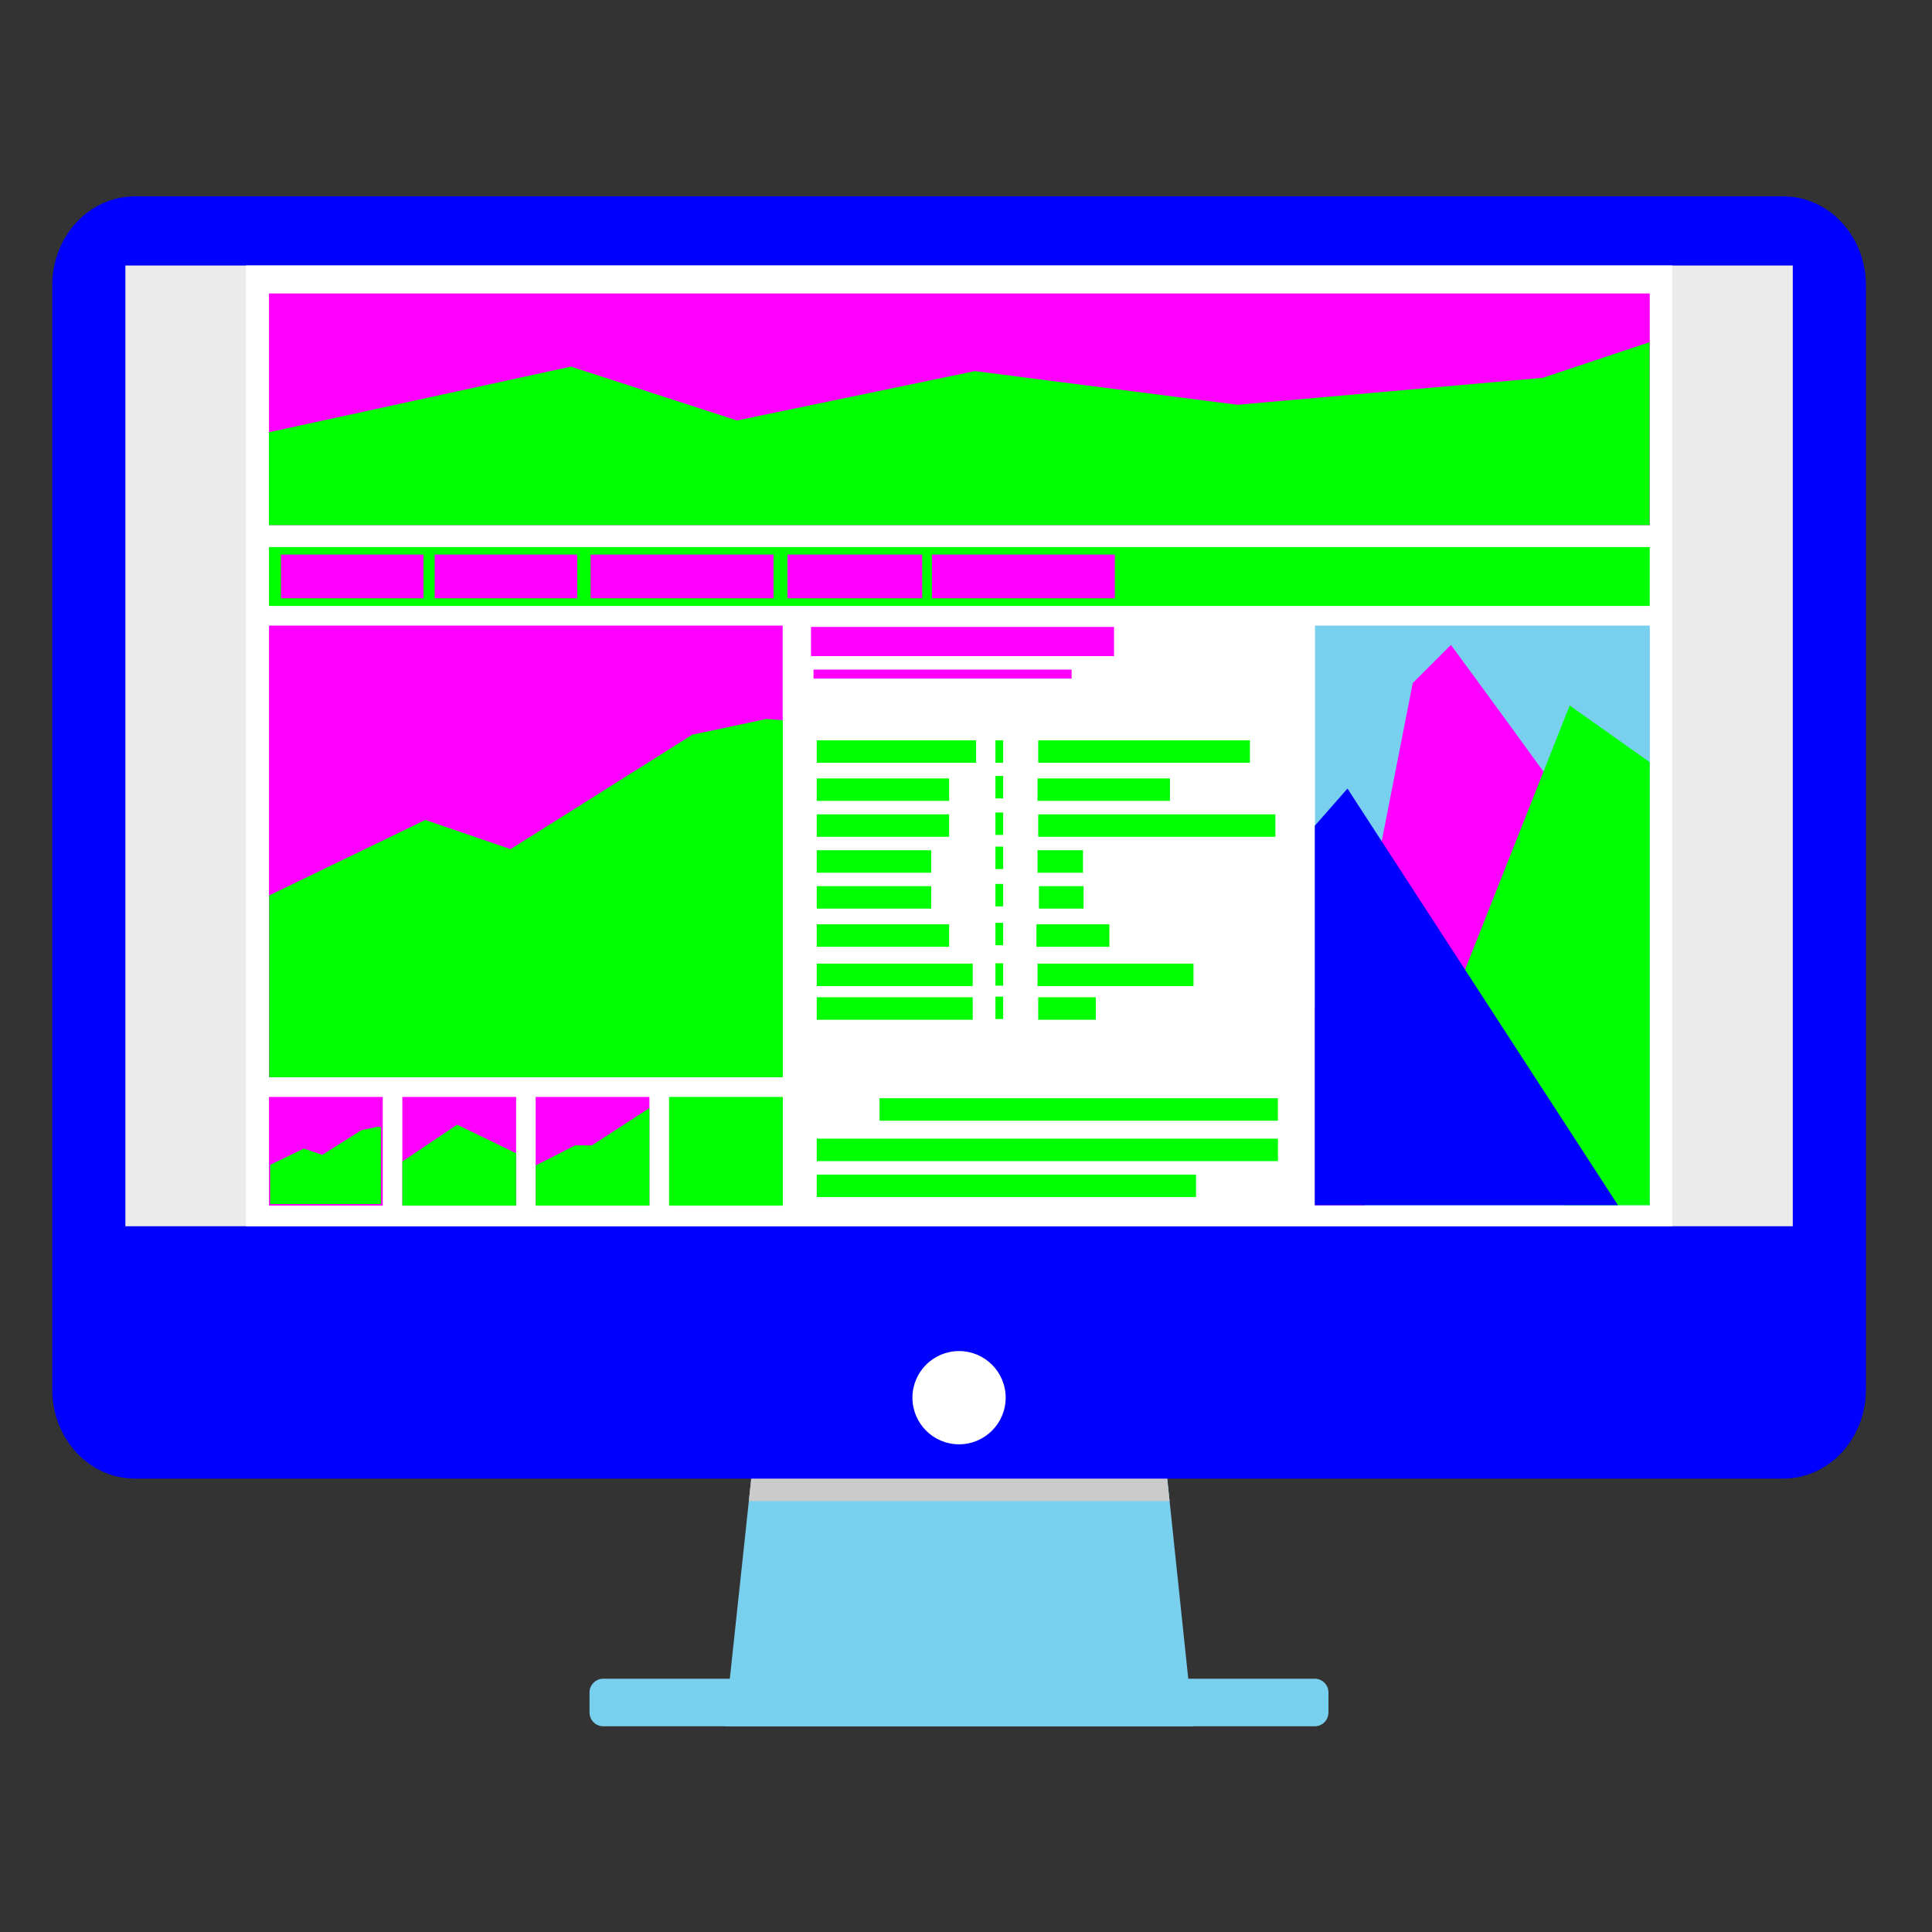 <?xml version="1.0" encoding="utf-8"?>
<!-- Generator: Adobe Illustrator 15.0.0, SVG Export Plug-In  -->
<!DOCTYPE svg>
<svg version="1.2" baseProfile="tiny"
	 xmlns="http://www.w3.org/2000/svg" xmlns:xlink="http://www.w3.org/1999/xlink" xmlns:a="http://ns.adobe.com/AdobeSVGViewerExtensions/3.0/"
	 x="0px" y="0px" width="130px" height="130px" viewBox="-3.516 -13.213 130 130" xml:space="preserve">
<rect x="-3.516" y="-13.213" width="130" height="130" fill="#333333" stroke="none"/>
<defs>
</defs>
<path fill="#79cfee" d="M47.576,81.219l26.981,0.609l2.219,21.115H45.249L47.576,81.219z"/>
<path fill="#CCCBCB" d="M47.576,81.219l-0.705,6.573h28.311l-0.628-5.964L47.576,81.219L47.576,81.219z"/>
<path fill="#0000FF" d="M5.557,86.28h110.924c3.067,0,5.556-2.678,5.556-5.982V5.983c0-3.304-2.486-5.983-5.556-5.983H5.557
	C2.489,0,0,2.679,0,5.983v74.314C0.001,83.603,2.489,86.28,5.557,86.28z"/>
<rect x="4.921" y="4.652" fill="#EBEBEB" width="112.195" height="64.646"/>
<path fill="#79cfee" d="M37.077,99.744h47.871c0.513,0,0.925,0.414,0.925,0.924v1.352c0,0.51-0.412,0.925-0.925,0.925H37.077
	c-0.511,0-0.925-0.415-0.925-0.925v-1.352C36.152,100.158,36.566,99.744,37.077,99.744z"/>
<circle fill="#FFFFFF" cx="61.016" cy="80.834" r="3.137"/>
<rect x="13.036" y="4.652" fill="#FFFFFF" width="95.964" height="64.646"/>
<rect x="14.586" y="6.532" fill="#FF00FF" width="92.905" height="15.591"/>
<rect x="14.586" y="23.596" fill="#00FF00" width="92.905" height="3.963"/>
<rect x="15.387" y="24.102" fill="#FF00FF" width="9.59" height="2.944"/>
<rect x="25.734" y="24.102" fill="#FF00FF" width="9.59" height="2.944"/>
<rect x="36.224" y="24.102" fill="#FF00FF" width="12.308" height="2.944"/>
<rect x="49.472" y="24.102" fill="#FF00FF" width="9.062" height="2.944"/>
<rect x="59.192" y="24.102" fill="#FF00FF" width="12.308" height="2.944"/>
<rect x="14.586" y="28.883" fill="#FF00FF" width="34.562" height="30.39"/>
<rect x="84.968" y="28.883" fill="#79cfee" width="22.529" height="39"/>
<path fill="#FF00FF" d="M94.112,30.182l-2.567,2.567l-3.17,16.159l-3.406,5.596v13.379h3.295l15.516-7.646
	c0,0,3.02-11.629,3.02-12.233S94.112,30.182,94.112,30.182L94.112,30.182z"/>
<rect x="14.586" y="60.598" fill="#FF00FF" width="7.653" height="7.312"/>
<rect x="23.557" y="60.598" fill="#FF00FF" width="7.654" height="7.312"/>
<rect x="32.528" y="60.598" fill="#FF00FF" width="7.653" height="7.312"/>
<rect x="41.504" y="60.598" fill="#00FF00" width="7.654" height="7.312"/>
<rect x="51.056" y="28.972" fill="#FF00FF" width="20.388" height="1.964"/>
<rect x="51.224" y="31.843" fill="#FF00FF" width="17.367" height="0.604"/>
<rect x="51.44" y="36.6" fill="#00FF00" width="10.723" height="1.51"/>
<rect x="51.44" y="39.167" fill="#00FF00" width="8.911" height="1.511"/>
<rect x="51.44" y="41.582" fill="#00FF00" width="8.911" height="1.51"/>
<rect x="51.44" y="43.999" fill="#00FF00" width="7.702" height="1.51"/>
<rect x="51.44" y="46.415" fill="#00FF00" width="7.702" height="1.511"/>
<rect x="51.44" y="48.984" fill="#00FF00" width="8.911" height="1.509"/>
<rect x="51.44" y="51.626" fill="#00FF00" width="10.496" height="1.511"/>
<rect x="51.44" y="53.891" fill="#00FF00" width="10.496" height="1.512"/>
<rect x="63.464" y="36.6" fill="#00FF00" width="0.522" height="1.51"/>
<rect x="63.464" y="39.002" fill="#00FF00" width="0.522" height="1.51"/>
<rect x="63.464" y="41.457" fill="#00FF00" width="0.522" height="1.51"/>
<rect x="63.464" y="43.754" fill="#00FF00" width="0.522" height="1.51"/>
<rect x="63.464" y="46.265" fill="#00FF00" width="0.522" height="1.51"/>
<rect x="63.464" y="48.881" fill="#00FF00" width="0.522" height="1.51"/>
<rect x="63.464" y="51.602" fill="#00FF00" width="0.522" height="1.509"/>
<rect x="63.464" y="53.846" fill="#00FF00" width="0.522" height="1.51"/>
<rect x="66.343" y="36.6" fill="#00FF00" width="14.246" height="1.51"/>
<rect x="66.296" y="39.167" fill="#00FF00" width="8.91" height="1.511"/>
<rect x="66.343" y="41.582" fill="#00FF00" width="15.959" height="1.51"/>
<rect x="66.296" y="43.999" fill="#00FF00" width="3.059" height="1.51"/>
<rect x="66.391" y="46.415" fill="#00FF00" width="3.005" height="1.511"/>
<rect x="66.225" y="48.984" fill="#00FF00" width="4.905" height="1.509"/>
<rect x="66.296" y="51.626" fill="#00FF00" width="10.496" height="1.511"/>
<rect x="66.343" y="53.891" fill="#00FF00" width="3.875" height="1.512"/>
<rect x="55.665" y="60.686" fill="#00FF00" width="26.805" height="1.512"/>
<rect x="51.44" y="63.405" fill="#00FF00" width="31.034" height="1.511"/>
<rect x="51.44" y="65.822" fill="#00FF00" width="25.521" height="1.51"/>
<path fill="#00FF00" d="M48.056,35.164l-4.983,1.057L30.84,43.923l-5.739-1.963l-10.505,5.078v12.233H49.16V35.249L48.056,35.164
	L48.056,35.164z"/>
<path fill="#00FF00" d="M102.104,34.259l-9.212,23.256l8.849,10.365h5.744V38.069L102.104,34.259L102.104,34.259z"/>
<path fill="#0000FF" d="M87.153,39.847l-2.198,2.502v25.534h20.4L87.153,39.849V39.847z"/>
<path fill="#00FF00" d="M21.88,62.607l-1.075,0.227l-2.639,1.661l-1.238-0.423l-2.266,1.096v2.639h7.456v-5.182L21.88,62.607
	L21.88,62.607z"/>
<path fill="#00FF00" d="M27.243,62.462l-3.687,2.479v2.968h7.653v-3.524L27.243,62.462L27.243,62.462z"/>
<path fill="#00FF00" d="M40.184,61.344l-3.876,2.514h-1.132c0,0-1.408,0.728-2.645,1.349v2.701h7.653V61.344L40.184,61.344z"/>
<path fill="#00FF00" d="M107.481,9.813l-7.192,2.397L79.75,14.023l-17.668-2.266L46.073,15.08l-11.175-3.625l-20.322,4.418v6.25
	h92.905V9.813L107.481,9.813z"/>
</svg>
